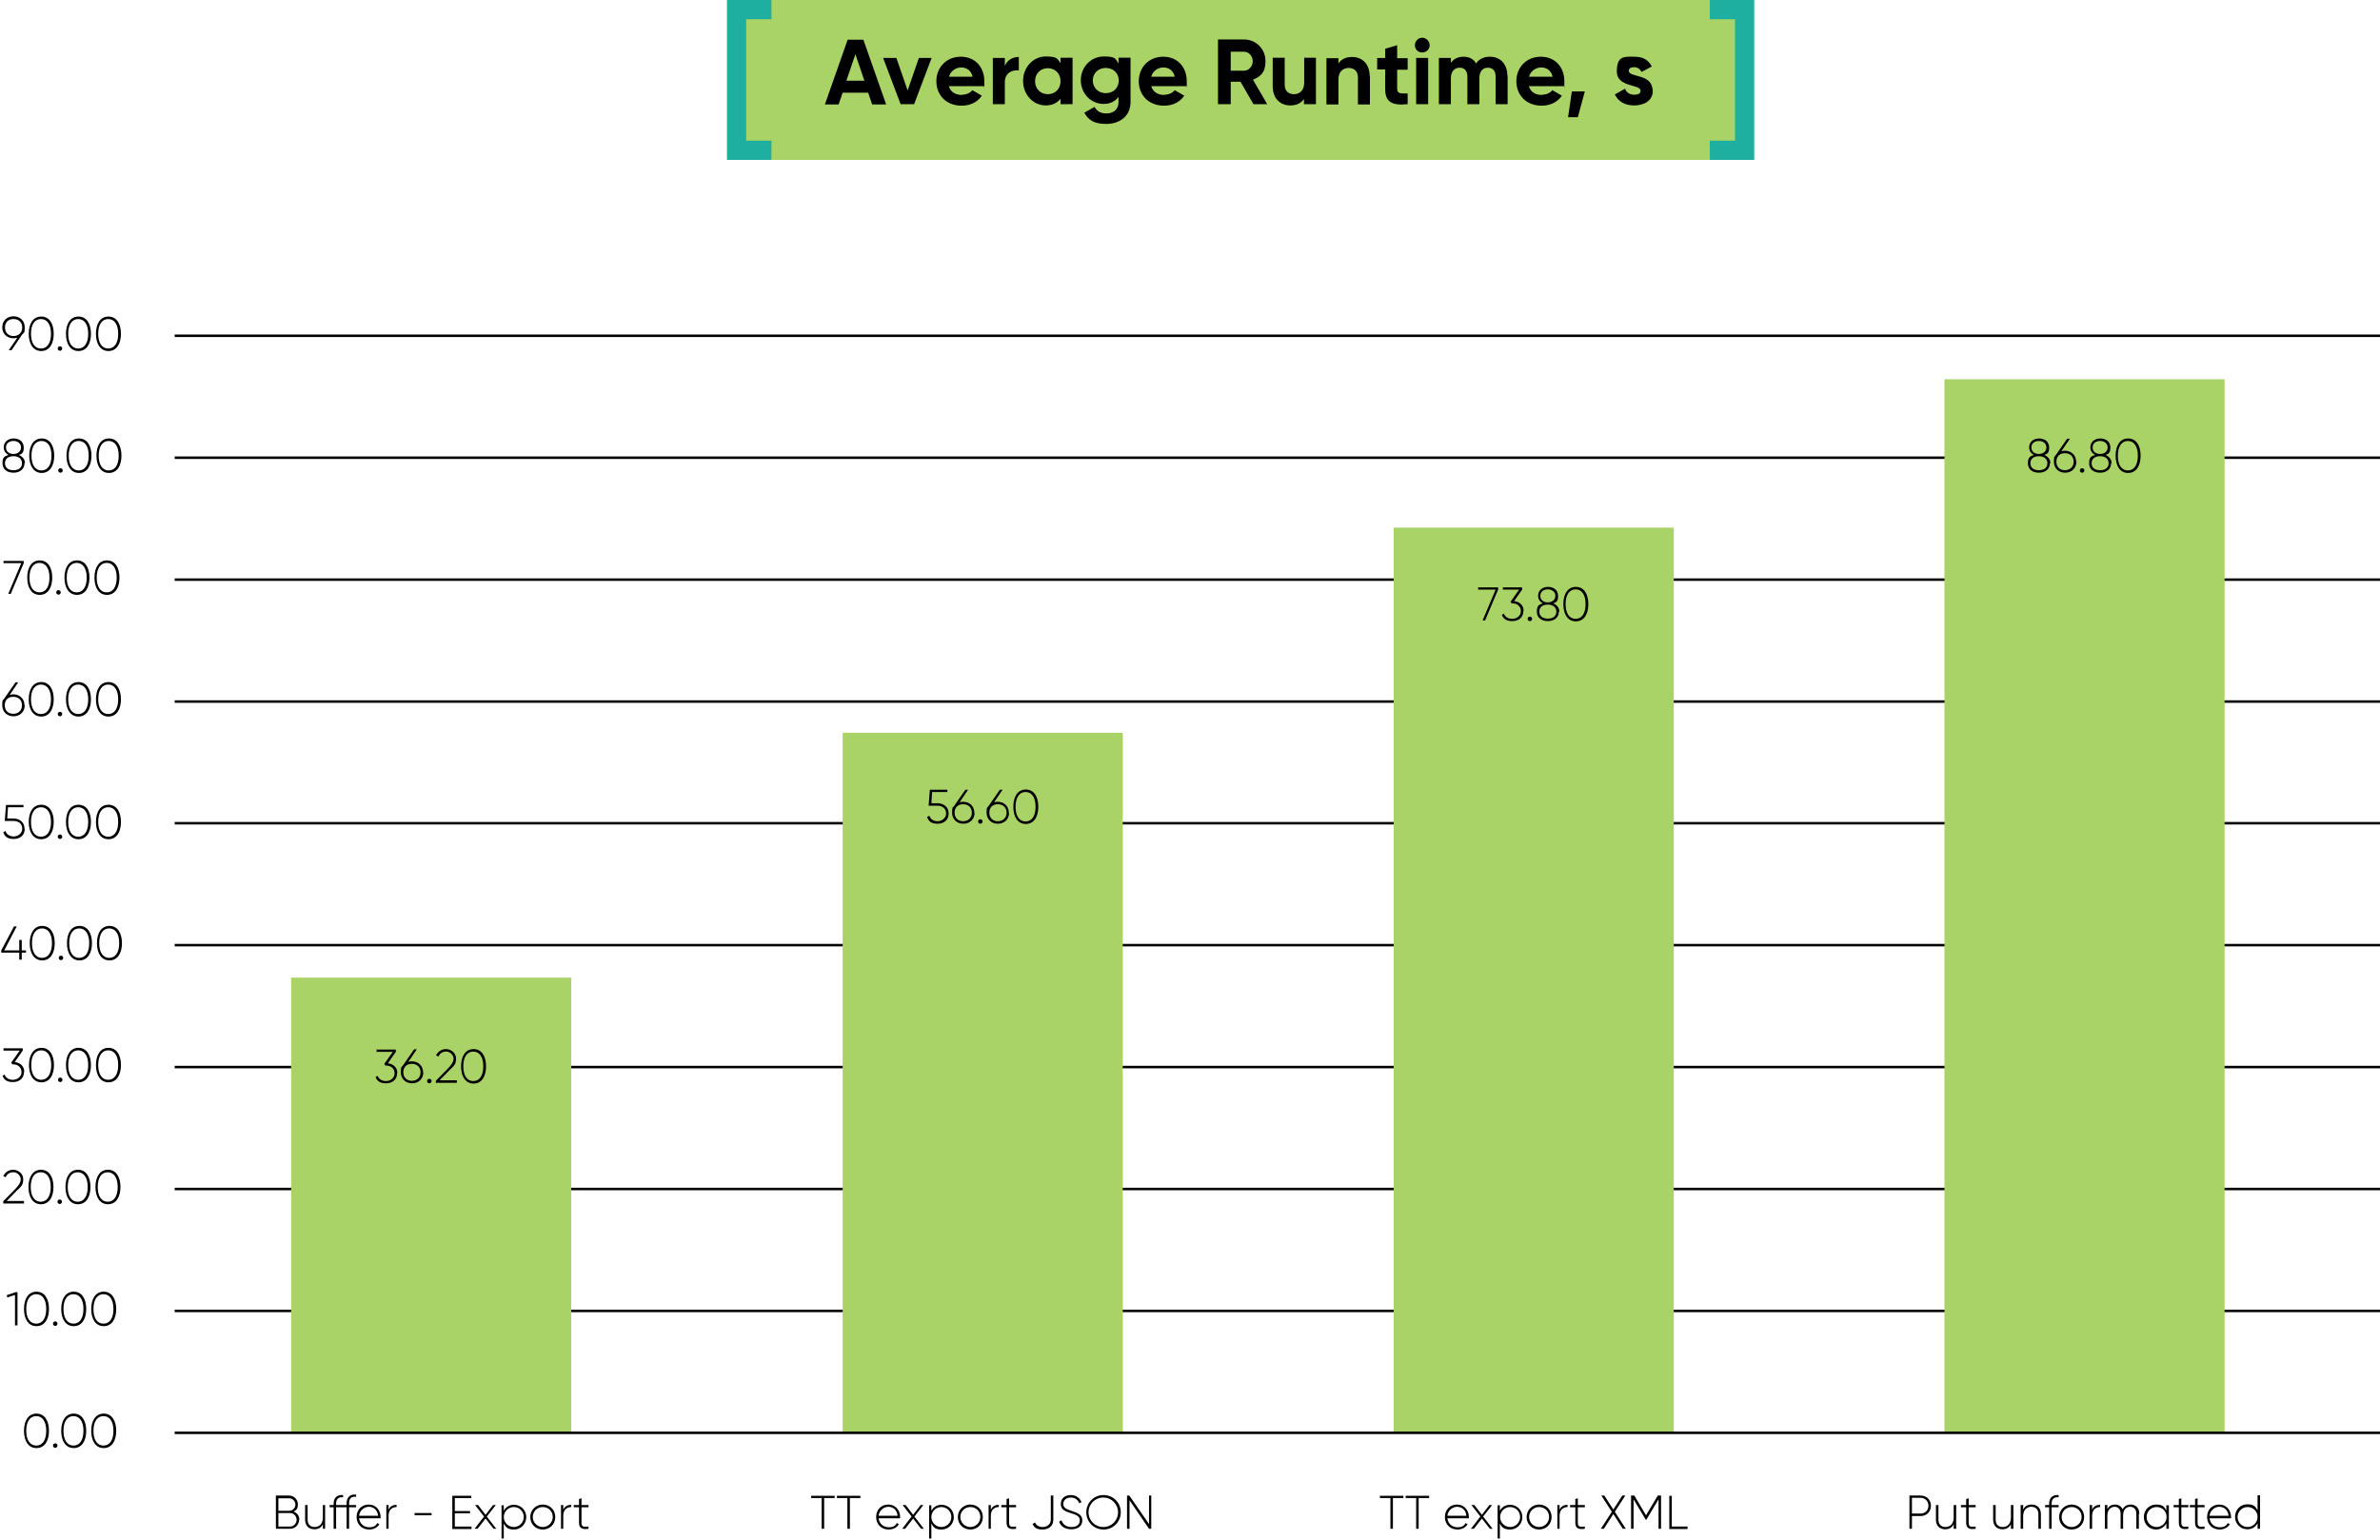 <?xml version="1.0" encoding="UTF-8"?> <svg xmlns="http://www.w3.org/2000/svg" id="Layer_2" version="1.1" viewBox="0 0 952.4 616.5"><defs><style> .st0 { fill: gray; } .st1 { fill: #1eafa0; } .st2 { isolation: isolate; } .st3 { fill: none; stroke: #000; stroke-miterlimit: 10; } .st4 { fill: #a9d267; } </style></defs><g><line class="st3" x1="69.9" y1="134.4" x2="952.4" y2="134.4"></line><line class="st3" x1="69.9" y1="183.2" x2="952.4" y2="183.2"></line><line class="st3" x1="69.9" y1="232" x2="952.4" y2="232"></line><line class="st3" x1="69.9" y1="329.5" x2="952.4" y2="329.5"></line><line class="st3" x1="69.9" y1="378.3" x2="952.4" y2="378.3"></line><line class="st3" x1="69.9" y1="427.1" x2="952.4" y2="427.1"></line><line class="st3" x1="69.9" y1="475.9" x2="952.4" y2="475.9"></line><line class="st3" x1="69.9" y1="524.7" x2="952.4" y2="524.7"></line><line class="st3" x1="69.9" y1="280.8" x2="952.4" y2="280.8"></line><g class="st2"><g class="st2"><g class="st2"><path d="M119.7,608.3c0,2-1.6,3.6-3.6,3.6h-5.7v-13.3h5.3c1.9,0,3.5,1.6,3.5,3.5s-.7,2.4-1.7,2.9c1.3.5,2.3,1.7,2.3,3.3ZM111.4,599.6v5.1h4.3c1.4,0,2.5-1.1,2.5-2.5s-1.1-2.5-2.5-2.5h-4.3ZM118.7,608.3c0-1.5-1.2-2.7-2.6-2.7h-4.7v5.4h4.7c1.4,0,2.6-1.2,2.6-2.7Z"></path></g></g><g class="st2"><g class="st2"><path d="M130.1,602.4v9.5h-.9v-1.8c-.7,1.4-1.9,2-3.4,2-2.3,0-3.7-1.5-3.7-3.8v-5.9h1v5.9c0,1.7,1,2.9,2.8,2.9s3.3-1.2,3.3-3.8v-5h.9Z"></path></g></g><g class="st2"><g class="st2"><path d="M139.7,601.7v.7h2.8v.9h-2.8v8.6h-1v-8.6h-4.2v8.6h-1v-8.6h-1.6v-.9h1.6v-.5c0-2.3,1.3-3.7,3.8-3.5v.9c-1.9-.2-2.8.7-2.8,2.6v.5h4.2v-.7c0-2.3,1.3-3.7,3.8-3.5v.9c-2-.2-2.8.7-2.8,2.6Z"></path></g></g><g class="st2"><g class="st2"><path d="M152.3,607.2c0,.2,0,.3,0,.5h-8.6c.2,2.1,1.9,3.6,4,3.6s2.7-.7,3.3-1.7l.8.5c-.8,1.3-2.3,2.1-4.1,2.1-2.9,0-5-2.1-5-5s2-5,4.9-5,4.7,2.4,4.7,5ZM143.7,606.7h7.6c-.2-2.3-1.8-3.6-3.7-3.6s-3.7,1.5-3.9,3.6Z"></path><path d="M158.7,602.3v.9c-1.6,0-3.2,1-3.2,3.4v5.3h-.9v-9.5h.9v1.9c.6-1.5,1.9-2,3.2-2Z"></path><path d="M165.9,605.6h6.8v.9h-6.8v-.9Z"></path><path d="M188.7,611v1h-7.7v-13.3h7.6v.9h-6.6v5.2h6.1v.9h-6.1v5.3h6.6Z"></path><path d="M197.5,611.9l-3.2-4.1-3.2,4.1h-1.2l3.8-4.9-3.6-4.6h1.2l3,3.9,3-3.9h1.1l-3.6,4.6,3.8,4.9h-1.2Z"></path><path d="M210.6,607.2c0,2.8-2.2,5-4.9,5s-3.3-1-4.1-2.4v6h-.9v-13.3h.9v2.2c.8-1.5,2.2-2.4,4.1-2.4,2.7,0,4.9,2.1,4.9,5ZM209.6,607.2c0-2.3-1.8-4-4-4s-4,1.8-4,4,1.8,4,4,4,4-1.8,4-4Z"></path><path d="M212.2,607.2c0-2.8,2.2-5,5-5s5,2.1,5,5-2.2,5-5,5-5-2.1-5-5ZM221.2,607.2c0-2.3-1.7-4-4-4s-4,1.8-4,4,1.8,4,4,4,4-1.8,4-4Z"></path></g></g><g class="st2"><g class="st2"><path d="M228.6,602.3v.9c-1.6,0-3.2,1-3.2,3.4v5.3h-.9v-9.5h.9v1.9c.6-1.5,1.9-2,3.2-2Z"></path></g></g><g class="st2"><g class="st2"><path d="M232.7,603.3v6.2c0,1.7.9,1.7,2.8,1.5v.9c-2.5.4-3.8-.2-3.8-2.4v-6.2h-2.1v-.9h2.1v-2.4l1-.3v2.7h2.8v.9h-2.8Z"></path></g></g></g><g class="st2"><g class="st2"><g class="st2"><path d="M9.6,572.7c0-4.1,1.8-6.9,5-6.9s5,2.8,5,6.9-1.8,6.9-5,6.9-5-2.8-5-6.9ZM18.5,572.7c0-3.7-1.5-5.9-4-5.9s-4,2.2-4,5.9,1.5,5.9,4,5.9,4-2.2,4-5.9Z"></path><path d="M21.2,578.6c0-.5.4-.9.9-.9s.9.4.9.9-.4.9-.9.9-.9-.4-.9-.9Z"></path></g></g><g class="st2"><g class="st2"><path d="M24.5,572.7c0-4.1,1.8-6.9,5-6.9s5,2.8,5,6.9-1.8,6.9-5,6.9-5-2.8-5-6.9ZM33.4,572.7c0-3.7-1.5-5.9-4-5.9s-4,2.2-4,5.9,1.5,5.9,4,5.9,4-2.2,4-5.9Z"></path><path d="M36.5,572.7c0-4.1,1.8-6.9,5-6.9s5,2.8,5,6.9-1.8,6.9-5,6.9-5-2.8-5-6.9ZM45.4,572.7c0-3.7-1.5-5.9-4-5.9s-4,2.2-4,5.9,1.5,5.9,4,5.9,4-2.2,4-5.9Z"></path></g></g></g><g class="st2"><g class="st2"><g class="st2"><path d="M7,517.2v13.3h-1v-12.2l-3.1,1-.2-.9,3.5-1.2h.9Z"></path></g></g><g class="st2"><g class="st2"><path d="M9.6,523.9c0-4.1,1.8-6.9,5-6.9s5,2.8,5,6.9-1.8,6.9-5,6.9-5-2.8-5-6.9ZM18.5,523.9c0-3.7-1.5-5.9-4-5.9s-4,2.2-4,5.9,1.5,5.9,4,5.9,4-2.2,4-5.9Z"></path><path d="M21.2,529.8c0-.5.4-.9.9-.9s.9.4.9.9-.4.9-.9.9-.9-.4-.9-.9Z"></path></g></g><g class="st2"><g class="st2"><path d="M24.5,523.9c0-4.1,1.8-6.9,5-6.9s5,2.8,5,6.9-1.8,6.9-5,6.9-5-2.8-5-6.9ZM33.4,523.9c0-3.7-1.5-5.9-4-5.9s-4,2.2-4,5.9,1.5,5.9,4,5.9,4-2.2,4-5.9Z"></path><path d="M36.5,523.9c0-4.1,1.8-6.9,5-6.9s5,2.8,5,6.9-1.8,6.9-5,6.9-5-2.8-5-6.9ZM45.4,523.9c0-3.7-1.5-5.9-4-5.9s-4,2.2-4,5.9,1.5,5.9,4,5.9,4-2.2,4-5.9Z"></path></g></g></g><g class="st2"><g class="st2"><g class="st2"><path d="M1.3,480.8l4.9-5c1.2-1.2,2.1-2.5,2.1-3.8s-1.3-2.8-2.9-2.8-2.5.7-3.2,2l-.9-.5c.8-1.6,2.3-2.5,4-2.5s4,1.3,4,3.8-1.1,3.1-2.5,4.5l-4.1,4.2h6.9v1H1.3v-.9Z"></path></g></g><g class="st2"><g class="st2"><path d="M11.4,475.1c0-4.1,1.8-6.9,5-6.9s5,2.8,5,6.9-1.8,6.9-5,6.9-5-2.8-5-6.9ZM20.3,475.1c0-3.7-1.5-5.9-4-5.9s-4,2.2-4,5.9,1.5,5.9,4,5.9,4-2.2,4-5.9Z"></path><path d="M23,481c0-.5.4-.9.9-.9s.9.4.9.9-.4.9-.9.9-.9-.4-.9-.9Z"></path></g></g><g class="st2"><g class="st2"><path d="M26.2,475.1c0-4.1,1.8-6.9,5-6.9s5,2.8,5,6.9-1.8,6.9-5,6.9-5-2.8-5-6.9ZM35.1,475.1c0-3.7-1.5-5.9-4-5.9s-4,2.2-4,5.9,1.5,5.9,4,5.9,4-2.2,4-5.9Z"></path><path d="M38.2,475.1c0-4.1,1.8-6.9,5-6.9s5,2.8,5,6.9-1.8,6.9-5,6.9-5-2.8-5-6.9ZM47.1,475.1c0-3.7-1.5-5.9-4-5.9s-4,2.2-4,5.9,1.5,5.9,4,5.9,4-2.2,4-5.9Z"></path></g></g></g><g class="st2"><g class="st2"><g class="st2"><path d="M9.6,429.1c0,2.6-2,4-4.4,4s-3.6-.9-4.2-2.5l.8-.5c.5,1.3,1.7,2.1,3.4,2.1s3.4-1.2,3.4-3.1-1.4-3.1-3.4-3.1h0s0,0,0,0h-.3l-.4-.7,3.4-4.8H1.4v-.9h7.7v.9l-3.2,4.6c2.1.2,3.8,1.6,3.8,3.9Z"></path></g></g><g class="st2"><g class="st2"><path d="M11.6,426.3c0-4.1,1.8-6.9,5-6.9s5,2.8,5,6.9-1.8,6.9-5,6.9-5-2.8-5-6.9ZM20.5,426.3c0-3.7-1.5-5.9-4-5.9s-4,2.2-4,5.9,1.5,5.9,4,5.9,4-2.2,4-5.9Z"></path><path d="M23.2,432.2c0-.5.4-.9.9-.9s.9.4.9.9-.4.9-.9.9-.9-.4-.9-.9Z"></path></g></g><g class="st2"><g class="st2"><path d="M26.4,426.3c0-4.1,1.8-6.9,5-6.9s5,2.8,5,6.9-1.8,6.9-5,6.9-5-2.8-5-6.9ZM35.3,426.3c0-3.7-1.5-5.9-4-5.9s-4,2.2-4,5.9,1.5,5.9,4,5.9,4-2.2,4-5.9Z"></path><path d="M38.4,426.3c0-4.1,1.8-6.9,5-6.9s5,2.8,5,6.9-1.8,6.9-5,6.9-5-2.8-5-6.9ZM47.3,426.3c0-3.7-1.5-5.9-4-5.9s-4,2.2-4,5.9,1.5,5.9,4,5.9,4-2.2,4-5.9Z"></path></g></g></g><g class="st2"><g class="st2"><g class="st2"><path d="M10.4,381.3h-1.7v2.8h-1v-2.8H.5v-.9l5.1-9.6h1.1l-5,9.6h6v-4.2h1v4.2h1.7v.9Z"></path></g></g><g class="st2"><g class="st2"><path d="M11.9,377.5c0-4.1,1.8-6.9,5-6.9s5,2.8,5,6.9-1.8,6.9-5,6.9-5-2.8-5-6.9ZM20.8,377.5c0-3.7-1.5-5.9-4-5.9s-4,2.2-4,5.9,1.5,5.9,4,5.9,4-2.2,4-5.9Z"></path><path d="M23.5,383.4c0-.5.4-.9.9-.9s.9.4.9.9-.4.9-.9.9-.9-.4-.9-.9Z"></path></g></g><g class="st2"><g class="st2"><path d="M26.8,377.5c0-4.1,1.8-6.9,5-6.9s5,2.8,5,6.9-1.8,6.9-5,6.9-5-2.8-5-6.9ZM35.7,377.5c0-3.7-1.5-5.9-4-5.9s-4,2.2-4,5.9,1.5,5.9,4,5.9,4-2.2,4-5.9Z"></path><path d="M38.8,377.5c0-4.1,1.8-6.9,5-6.9s5,2.8,5,6.9-1.8,6.9-5,6.9-5-2.8-5-6.9ZM47.7,377.5c0-3.7-1.5-5.9-4-5.9s-4,2.2-4,5.9,1.5,5.9,4,5.9,4-2.2,4-5.9Z"></path></g></g></g><g class="st2"><g class="st2"><g class="st2"><path d="M9.9,331.8c0,2.6-2,4-4.4,4s-3.6-.9-4.2-2.7l.9-.5c.4,1.4,1.7,2.2,3.3,2.2s3.4-1.2,3.4-3.1-1.4-3.1-3.4-3.1H1.9l.5-6.4h7v.9H3.2l-.3,4.5h2.5c2.4,0,4.4,1.5,4.4,4Z"></path></g></g><g class="st2"><g class="st2"><path d="M11.5,329c0-4.1,1.8-6.9,5-6.9s5,2.8,5,6.9-1.8,6.9-5,6.9-5-2.8-5-6.9ZM20.4,329c0-3.7-1.5-5.9-4-5.9s-4,2.2-4,5.9,1.5,5.9,4,5.9,4-2.2,4-5.9Z"></path><path d="M23.1,334.9c0-.5.4-.9.9-.9s.9.4.9.9-.4.9-.9.9-.9-.4-.9-.9Z"></path></g></g><g class="st2"><g class="st2"><path d="M26.4,329c0-4.1,1.8-6.9,5-6.9s5,2.8,5,6.9-1.8,6.9-5,6.9-5-2.8-5-6.9ZM35.3,329c0-3.7-1.5-5.9-4-5.9s-4,2.2-4,5.9,1.5,5.9,4,5.9,4-2.2,4-5.9Z"></path><path d="M38.4,329c0-4.1,1.8-6.9,5-6.9s5,2.8,5,6.9-1.8,6.9-5,6.9-5-2.8-5-6.9ZM47.3,329c0-3.7-1.5-5.9-4-5.9s-4,2.2-4,5.9,1.5,5.9,4,5.9,4-2.2,4-5.9Z"></path></g></g></g><g class="st2"><g class="st2"><g class="st2"><path d="M9.9,282.3c0,2.6-1.9,4.4-4.5,4.4s-4.5-1.8-4.5-4.4.3-1.9.8-2.7l4.5-6.5h1.1l-3.4,5c.5-.1.9-.2,1.4-.2,2.6,0,4.5,1.8,4.5,4.4ZM8.8,282.3c0-2-1.3-3.4-3.5-3.4s-3.4,1.4-3.4,3.4,1.3,3.4,3.4,3.4,3.5-1.4,3.5-3.4Z"></path></g></g><g class="st2"><g class="st2"><path d="M11.5,279.9c0-4.1,1.8-6.9,5-6.9s5,2.8,5,6.9-1.8,6.9-5,6.9-5-2.8-5-6.9ZM20.4,279.9c0-3.7-1.5-5.9-4-5.9s-4,2.2-4,5.9,1.5,5.9,4,5.9,4-2.2,4-5.9Z"></path><path d="M23.1,285.8c0-.5.4-.9.9-.9s.9.4.9.9-.4.9-.9.9-.9-.4-.9-.9Z"></path></g></g><g class="st2"><g class="st2"><path d="M26.4,279.9c0-4.1,1.8-6.9,5-6.9s5,2.8,5,6.9-1.8,6.9-5,6.9-5-2.8-5-6.9ZM35.3,279.9c0-3.7-1.5-5.9-4-5.9s-4,2.2-4,5.9,1.5,5.9,4,5.9,4-2.2,4-5.9Z"></path><path d="M38.4,279.9c0-4.1,1.8-6.9,5-6.9s5,2.8,5,6.9-1.8,6.9-5,6.9-5-2.8-5-6.9ZM47.3,279.9c0-3.7-1.5-5.9-4-5.9s-4,2.2-4,5.9,1.5,5.9,4,5.9,4-2.2,4-5.9Z"></path></g></g></g><g class="st2"><g class="st2"><g class="st2"><path d="M9.5,224.5v.9l-5.2,12.3h-1l5.2-12.3H1.4v-.9h8.1Z"></path></g></g><g class="st2"><g class="st2"><path d="M10.9,231.2c0-4.1,1.8-6.9,5-6.9s5,2.8,5,6.9-1.8,6.9-5,6.9-5-2.8-5-6.9ZM19.8,231.2c0-3.7-1.5-5.9-4-5.9s-4,2.2-4,5.9,1.5,5.9,4,5.9,4-2.2,4-5.9Z"></path><path d="M22.5,237.1c0-.5.4-.9.9-.9s.9.4.9.9-.4.9-.9.9-.9-.4-.9-.9Z"></path></g></g><g class="st2"><g class="st2"><path d="M25.8,231.2c0-4.1,1.8-6.9,5-6.9s5,2.8,5,6.9-1.8,6.9-5,6.9-5-2.8-5-6.9ZM34.7,231.2c0-3.7-1.5-5.9-4-5.9s-4,2.2-4,5.9,1.5,5.9,4,5.9,4-2.2,4-5.9Z"></path><path d="M37.8,231.2c0-4.1,1.8-6.9,5-6.9s5,2.8,5,6.9-1.8,6.9-5,6.9-5-2.8-5-6.9ZM46.7,231.2c0-3.7-1.5-5.9-4-5.9s-4,2.2-4,5.9,1.5,5.9,4,5.9,4-2.2,4-5.9Z"></path></g></g></g><g class="st2"><g class="st2"><g class="st2"><path d="M9.8,185.4c0,2.4-1.9,3.8-4.4,3.8s-4.4-1.3-4.4-3.8.9-2.8,2.4-3.3c-1.1-.6-1.9-1.6-1.9-3,0-2.4,1.9-3.6,4-3.6s4,1.2,4,3.6-.8,2.5-1.9,3c1.4.6,2.4,1.8,2.4,3.3ZM8.8,185.4c0-1.7-1.3-2.8-3.4-2.8s-3.4,1-3.4,2.8,1.3,2.8,3.4,2.8,3.4-1,3.4-2.8ZM5.4,181.7c1.7,0,3-1,3-2.6s-1.3-2.6-3-2.6-3,.9-3,2.6,1.3,2.6,3,2.6Z"></path></g></g><g class="st2"><g class="st2"><path d="M11.7,182.4c0-4.1,1.8-6.9,5-6.9s5,2.8,5,6.9-1.8,6.9-5,6.9-5-2.8-5-6.9ZM20.6,182.4c0-3.7-1.5-5.9-4-5.9s-4,2.2-4,5.9,1.5,5.9,4,5.9,4-2.2,4-5.9Z"></path><path d="M23.3,188.3c0-.5.4-.9.9-.9s.9.4.9.9-.4.9-.9.9-.9-.4-.9-.9Z"></path></g></g><g class="st2"><g class="st2"><path d="M26.6,182.4c0-4.1,1.8-6.9,5-6.9s5,2.8,5,6.9-1.8,6.9-5,6.9-5-2.8-5-6.9ZM35.5,182.4c0-3.7-1.5-5.9-4-5.9s-4,2.2-4,5.9,1.5,5.9,4,5.9,4-2.2,4-5.9Z"></path><path d="M38.6,182.4c0-4.1,1.8-6.9,5-6.9s5,2.8,5,6.9-1.8,6.9-5,6.9-5-2.8-5-6.9ZM47.5,182.4c0-3.7-1.5-5.9-4-5.9s-4,2.2-4,5.9,1.5,5.9,4,5.9,4-2.2,4-5.9Z"></path></g></g></g><g class="st2"><g class="st2"><g class="st2"><path d="M9,133.7l-4.4,6.5h-1.1l3.4-5c-.5.1-1,.2-1.5.2-2.6,0-4.5-1.8-4.5-4.4s1.9-4.4,4.5-4.4,4.5,1.8,4.5,4.4-.3,1.9-.8,2.7ZM5.4,134.5c2.1,0,3.5-1.4,3.5-3.4s-1.3-3.4-3.5-3.4-3.4,1.4-3.4,3.4,1.3,3.4,3.4,3.4Z"></path></g></g><g class="st2"><g class="st2"><path d="M11.5,133.6c0-4.1,1.8-6.9,5-6.9s5,2.8,5,6.9-1.8,6.9-5,6.9-5-2.8-5-6.9ZM20.4,133.6c0-3.7-1.5-5.9-4-5.9s-4,2.2-4,5.9,1.5,5.9,4,5.9,4-2.2,4-5.9Z"></path><path d="M23.1,139.5c0-.5.4-.9.9-.9s.9.4.9.9-.4.9-.9.9-.9-.4-.9-.9Z"></path></g></g><g class="st2"><g class="st2"><path d="M26.4,133.6c0-4.1,1.8-6.9,5-6.9s5,2.8,5,6.9-1.8,6.9-5,6.9-5-2.8-5-6.9ZM35.3,133.6c0-3.7-1.5-5.9-4-5.9s-4,2.2-4,5.9,1.5,5.9,4,5.9,4-2.2,4-5.9Z"></path><path d="M38.4,133.6c0-4.1,1.8-6.9,5-6.9s5,2.8,5,6.9-1.8,6.9-5,6.9-5-2.8-5-6.9ZM47.3,133.6c0-3.7-1.5-5.9-4-5.9s-4,2.2-4,5.9,1.5,5.9,4,5.9,4-2.2,4-5.9Z"></path></g></g></g><rect class="st4" x="116.5" y="391.3" width="112.1" height="182.2"></rect><g><g class="st2"><g class="st2"><g class="st2"><path d="M334,599.6h-4.2v12.3h-1v-12.3h-4.2v-.9h9.4v.9Z"></path><path d="M344.3,599.6h-4.2v12.3h-1v-12.3h-4.2v-.9h9.4v.9Z"></path></g></g><g class="st2"><g class="st2"><path d="M360.2,607.2c0,.2,0,.3,0,.5h-8.6c.2,2.1,1.9,3.6,4,3.6s2.7-.7,3.3-1.7l.8.5c-.8,1.3-2.3,2.1-4.1,2.1-2.9,0-5-2.1-5-5s2-5,4.9-5,4.7,2.4,4.7,5ZM351.6,606.7h7.6c-.2-2.3-1.8-3.6-3.7-3.6s-3.7,1.5-3.9,3.6Z"></path></g></g><g class="st2"><g class="st2"><path d="M368.6,611.9l-3.2-4.1-3.2,4.1h-1.2l3.8-4.9-3.6-4.6h1.2l3,3.9,3-3.9h1.1l-3.6,4.6,3.8,4.9h-1.2Z"></path><path d="M381.7,607.2c0,2.8-2.2,5-4.9,5s-3.3-1-4.1-2.4v6h-.9v-13.3h.9v2.2c.8-1.5,2.2-2.4,4.1-2.4,2.7,0,4.9,2.1,4.9,5ZM380.7,607.2c0-2.3-1.8-4-4-4s-4,1.8-4,4,1.8,4,4,4,4-1.8,4-4Z"></path><path d="M383.3,607.2c0-2.8,2.2-5,5-5s5,2.1,5,5-2.2,5-5,5-5-2.1-5-5ZM392.3,607.2c0-2.3-1.7-4-4-4s-4,1.8-4,4,1.8,4,4,4,4-1.8,4-4Z"></path></g></g><g class="st2"><g class="st2"><path d="M399.7,602.3v.9c-1.6,0-3.2,1-3.2,3.4v5.3h-.9v-9.5h.9v1.9c.6-1.5,1.9-2,3.2-2Z"></path></g></g><g class="st2"><g class="st2"><path d="M403.8,603.3v6.2c0,1.7.9,1.7,2.8,1.5v.9c-2.5.4-3.8-.2-3.8-2.4v-6.2h-2.1v-.9h2.1v-2.4l1-.3v2.7h2.8v.9h-2.8Z"></path><path d="M413.3,609.9l.9-.5c.5,1.2,1.6,1.8,3.1,1.8s3.2-1,3.2-2.9v-9.7h1v9.7c0,2.5-1.9,3.9-4.3,3.9s-3.3-.8-4-2.2Z"></path></g></g><g class="st2"><g class="st2"><path d="M423.9,609l.9-.5c.5,1.6,1.8,2.7,4,2.7s3.3-1.1,3.3-2.7-1.4-2.2-3.4-2.8c-2.2-.7-4.2-1.3-4.2-3.7s1.8-3.6,4-3.6,3.6,1.3,4.3,2.8l-.9.5c-.5-1.2-1.5-2.3-3.4-2.3s-3,1.1-3,2.6,1.3,2.1,3.2,2.7c2.4.8,4.4,1.5,4.4,3.8s-1.7,3.6-4.4,3.6-4.3-1.3-4.9-3.1Z"></path></g></g><g class="st2"><g class="st2"><path d="M434.7,605.3c0-3.8,3-6.9,6.9-6.9s6.9,3.1,6.9,6.9-3,6.9-6.9,6.9-6.9-3.1-6.9-6.9ZM447.4,605.3c0-3.3-2.6-5.9-5.9-5.9s-5.9,2.6-5.9,5.9,2.6,5.9,5.9,5.9,5.9-2.6,5.9-5.9Z"></path><path d="M460.7,598.6v13.3h-.9l-7.8-11.4v11.4h-1v-13.3h.9l7.9,11.4v-11.4h1Z"></path></g></g></g><rect class="st4" x="337.2" y="293.3" width="112.1" height="280.2"></rect></g><g><g class="st2"><g class="st2"><g class="st2"><path d="M561.6,599.6h-4.2v12.3h-1v-12.3h-4.2v-.9h9.4v.9Z"></path><path d="M571.9,599.6h-4.2v12.3h-1v-12.3h-4.2v-.9h9.4v.9Z"></path></g></g><g class="st2"><g class="st2"><path d="M587.8,607.2c0,.2,0,.3,0,.5h-8.6c.2,2.1,1.9,3.6,4,3.6s2.7-.7,3.3-1.7l.8.5c-.8,1.3-2.3,2.1-4.1,2.1-2.9,0-5-2.1-5-5s2-5,4.9-5,4.7,2.4,4.7,5ZM579.2,606.7h7.6c-.2-2.3-1.8-3.6-3.7-3.6s-3.7,1.5-3.9,3.6Z"></path></g></g><g class="st2"><g class="st2"><path d="M596.2,611.9l-3.2-4.1-3.2,4.1h-1.2l3.8-4.9-3.6-4.6h1.2l3,3.9,3-3.9h1.1l-3.6,4.6,3.8,4.9h-1.2Z"></path><path d="M609.2,607.2c0,2.8-2.2,5-4.9,5s-3.3-1-4.1-2.4v6h-.9v-13.3h.9v2.2c.8-1.5,2.2-2.4,4.1-2.4,2.7,0,4.9,2.1,4.9,5ZM608.3,607.2c0-2.3-1.8-4-4-4s-4,1.8-4,4,1.8,4,4,4,4-1.8,4-4Z"></path><path d="M610.9,607.2c0-2.8,2.2-5,5-5s5,2.1,5,5-2.2,5-5,5-5-2.1-5-5ZM619.9,607.2c0-2.3-1.7-4-4-4s-4,1.8-4,4,1.8,4,4,4,4-1.8,4-4Z"></path></g></g><g class="st2"><g class="st2"><path d="M627.3,602.3v.9c-1.6,0-3.2,1-3.2,3.4v5.3h-.9v-9.5h.9v1.9c.6-1.5,1.9-2,3.2-2Z"></path></g></g><g class="st2"><g class="st2"><path d="M631.4,603.3v6.2c0,1.7.9,1.7,2.8,1.5v.9c-2.5.4-3.8-.2-3.8-2.4v-6.2h-2.1v-.9h2.1v-2.4l1-.3v2.7h2.8v.9h-2.8Z"></path><path d="M649.4,611.9l-3.8-5.9-3.8,5.9h-1.2l4.4-6.8-4.2-6.5h1.2l3.6,5.6,3.6-5.6h1.2l-4.2,6.5,4.4,6.8h-1.2Z"></path><path d="M664.7,611.9h-1v-11.8l-4.9,8.2h-.2l-4.9-8.2v11.8h-1v-13.3h1.3l4.7,7.9,4.7-7.9h1.3v13.3Z"></path><path d="M675.3,611v1h-7.3v-13.3h1v12.3h6.3Z"></path></g></g></g><rect class="st4" x="557.7" y="211.2" width="112.1" height="362.2"></rect></g><g><g class="st2"><g class="st2"><g class="st2"><path d="M772.7,602.7c0,2.3-1.7,4.1-4.1,4.1h-3.5v5.1h-1v-13.3h4.5c2.4,0,4.1,1.8,4.1,4.1ZM771.7,602.7c0-1.8-1.3-3.2-3.1-3.2h-3.5v6.3h3.5c1.8,0,3.1-1.3,3.1-3.2Z"></path><path d="M782.8,602.4v9.5h-1v-1.8c-.7,1.4-1.9,2-3.4,2-2.3,0-3.7-1.5-3.7-3.8v-5.9h1v5.9c0,1.7,1,2.9,2.8,2.9s3.3-1.2,3.3-3.8v-5h1Z"></path><path d="M787.8,603.3v6.2c0,1.7.9,1.7,2.8,1.5v.9c-2.5.4-3.8-.2-3.8-2.4v-6.2h-2.1v-.9h2.1v-2.4l1-.3v2.7h2.8v.9h-2.8Z"></path><path d="M805.7,602.4v9.5h-1v-1.8c-.7,1.4-1.9,2-3.4,2-2.3,0-3.7-1.5-3.7-3.8v-5.9h1v5.9c0,1.7,1,2.9,2.8,2.9s3.3-1.2,3.3-3.8v-5h1Z"></path><path d="M816.7,606v5.9h-1v-5.9c0-1.7-1-2.9-2.8-2.9s-3.3,1.2-3.3,3.8v5h-1v-9.5h1v1.8c.7-1.4,1.9-2,3.4-2,2.3,0,3.7,1.5,3.7,3.8Z"></path></g></g><g class="st2"><g class="st2"><path d="M821,601.9v.5h2.8v.9h-2.8v8.6h-1v-8.6h-1.6v-.9h1.6v-.5c0-2.3,1.3-3.7,3.8-3.5v.9c-1.9-.2-2.8.7-2.8,2.6Z"></path></g></g><g class="st2"><g class="st2"><path d="M824,607.2c0-2.8,2.2-5,5-5s5,2.1,5,5-2.2,5-5,5-5-2.1-5-5ZM833,607.2c0-2.3-1.7-4-4-4s-4,1.8-4,4,1.8,4,4,4,4-1.8,4-4Z"></path><path d="M840.4,602.3v.9c-1.6,0-3.2,1-3.2,3.4v5.3h-1v-9.5h1v1.9c.6-1.5,1.9-2,3.2-2Z"></path><path d="M855.9,605.9v6h-1v-6c0-1.8-1-2.8-2.5-2.8s-2.8,1.1-2.8,3.5v5.3h-1v-6c0-1.8-1-2.8-2.4-2.8s-2.9,1.1-2.9,3.5v5.3h-1v-9.5h1v1.6c.7-1.3,1.8-1.8,3.1-1.8s2.5.7,3,1.9c.7-1.3,1.9-1.9,3.2-1.9,2,0,3.5,1.3,3.5,3.7Z"></path><path d="M867.9,602.4v9.5h-1v-2.1c-.8,1.4-2.3,2.4-4.1,2.4-2.7,0-4.9-2.1-4.9-5s2.2-5,4.9-5,3.3.9,4.1,2.4v-2.1h1ZM867,607.2c0-2.3-1.7-4-4-4s-4,1.8-4,4,1.8,4,4,4,4-1.8,4-4Z"></path></g></g><g class="st2"><g class="st2"><path d="M872.9,603.3v6.2c0,1.7.9,1.7,2.8,1.5v.9c-2.5.4-3.8-.2-3.8-2.4v-6.2h-2.1v-.9h2.1v-2.4l1-.3v2.7h2.8v.9h-2.8Z"></path></g></g><g class="st2"><g class="st2"><path d="M879.4,603.3v6.2c0,1.7.9,1.7,2.8,1.5v.9c-2.5.4-3.8-.2-3.8-2.4v-6.2h-2.1v-.9h2.1v-2.4l1-.3v2.7h2.8v.9h-2.8Z"></path></g></g><g class="st2"><g class="st2"><path d="M892.8,607.2c0,.2,0,.3,0,.5h-8.6c.2,2.1,1.9,3.6,4,3.6s2.7-.7,3.3-1.7l.8.5c-.8,1.3-2.3,2.1-4.1,2.1-2.9,0-5-2.1-5-5s2-5,4.9-5,4.7,2.4,4.7,5ZM884.2,606.7h7.6c-.2-2.3-1.8-3.6-3.7-3.6s-3.7,1.5-3.9,3.6Z"></path><path d="M904.4,598.6v13.3h-1v-2.2c-.8,1.5-2.2,2.4-4.1,2.4-2.7,0-4.9-2.1-4.9-5s2.2-5,4.9-5,3.3,1,4.1,2.4v-6h1ZM903.4,607.2c0-2.3-1.8-4-4-4s-4,1.8-4,4,1.8,4,4,4,4-1.8,4-4Z"></path></g></g></g><rect class="st4" x="778.1" y="151.8" width="112.1" height="421.7"></rect></g><line class="st3" x1="69.9" y1="573.5" x2="952.4" y2="573.5"></line><g class="st2"><g class="st2"><g class="st2"><path d="M158.9,429.6c0,2.6-2,4-4.4,4s-3.6-.9-4.2-2.5l.8-.5c.5,1.3,1.7,2.1,3.4,2.1s3.4-1.2,3.4-3.1-1.4-3.1-3.4-3.1h0s0,0,0,0h-.3l-.4-.7,3.4-4.8h-6.5v-.9h7.7v.9l-3.2,4.6c2.1.2,3.8,1.6,3.8,3.9Z"></path></g></g><g class="st2"><g class="st2"><path d="M169.4,429.2c0,2.6-1.9,4.4-4.5,4.4s-4.5-1.8-4.5-4.4.3-1.9.8-2.7l4.5-6.5h1.1l-3.4,5c.5-.1.9-.2,1.4-.2,2.6,0,4.5,1.8,4.5,4.4ZM168.3,429.2c0-2-1.3-3.4-3.5-3.4s-3.4,1.4-3.4,3.4,1.3,3.4,3.4,3.4,3.5-1.4,3.5-3.4Z"></path></g></g><g class="st2"><g class="st2"><path d="M170.9,432.7c0-.5.4-.9.9-.9s.9.4.9.9-.4.9-.9.9-.9-.4-.9-.9Z"></path></g></g><g class="st2"><g class="st2"><path d="M174.5,432.5l4.9-5c1.2-1.2,2.1-2.5,2.1-3.8s-1.3-2.8-2.9-2.8-2.5.7-3.2,2l-.9-.5c.8-1.6,2.3-2.5,4-2.5s4,1.3,4,3.8-1.1,3.1-2.5,4.5l-4.1,4.2h6.9v1h-8.4v-.9Z"></path></g></g><g class="st2"><g class="st2"><path d="M184.5,426.8c0-4.1,1.8-6.9,5-6.9s5,2.8,5,6.9-1.8,6.9-5,6.9-5-2.8-5-6.9ZM193.4,426.8c0-3.7-1.5-5.9-4-5.9s-4,2.2-4,5.9,1.5,5.9,4,5.9,4-2.2,4-5.9Z"></path></g></g></g><g class="st2"><g class="st2"><g class="st2"><path d="M379.6,325.7c0,2.6-2,4-4.4,4s-3.6-.9-4.2-2.7l.9-.5c.4,1.4,1.7,2.2,3.3,2.2s3.4-1.2,3.4-3.1-1.4-3.1-3.4-3.1h-3.6l.5-6.4h7v.9h-6.1l-.3,4.5h2.5c2.4,0,4.4,1.5,4.4,4Z"></path></g></g><g class="st2"><g class="st2"><path d="M390,325.3c0,2.6-1.9,4.4-4.5,4.4s-4.5-1.8-4.5-4.4.3-1.9.8-2.7l4.5-6.5h1.1l-3.4,5c.5-.1.9-.2,1.4-.2,2.6,0,4.5,1.8,4.5,4.4ZM388.9,325.3c0-2-1.3-3.4-3.5-3.4s-3.4,1.4-3.4,3.4,1.3,3.4,3.4,3.4,3.5-1.4,3.5-3.4Z"></path></g></g><g class="st2"><g class="st2"><path d="M391.4,328.8c0-.5.4-.9.9-.9s.9.4.9.9-.4.9-.9.9-.9-.4-.9-.9Z"></path><path d="M403.8,325.3c0,2.6-1.9,4.4-4.5,4.4s-4.5-1.8-4.5-4.4.3-1.9.8-2.7l4.5-6.5h1.1l-3.4,5c.5-.1.9-.2,1.4-.2,2.6,0,4.5,1.8,4.5,4.4ZM402.8,325.3c0-2-1.3-3.4-3.5-3.4s-3.4,1.4-3.4,3.4,1.3,3.4,3.4,3.4,3.5-1.4,3.5-3.4Z"></path><path d="M405.5,322.9c0-4.1,1.8-6.9,5-6.9s5,2.8,5,6.9-1.8,6.9-5,6.9-5-2.8-5-6.9ZM414.4,322.9c0-3.7-1.5-5.9-4-5.9s-4,2.2-4,5.9,1.5,5.9,4,5.9,4-2.2,4-5.9Z"></path></g></g></g><g class="st2"><g class="st2"><g class="st2"><path d="M599.5,235.1v.9l-5.2,12.3h-1l5.2-12.3h-7v-.9h8.1Z"></path></g></g><g class="st2"><g class="st2"><path d="M609.6,244.6c0,2.6-2,4-4.4,4s-3.6-.9-4.2-2.5l.8-.5c.5,1.3,1.7,2.1,3.4,2.1s3.4-1.2,3.4-3.1-1.4-3.1-3.4-3.1h0s0,0,0,0h-.3l-.4-.7,3.4-4.8h-6.5v-.9h7.7v.9l-3.2,4.6c2.1.2,3.8,1.6,3.8,3.9Z"></path></g></g><g class="st2"><g class="st2"><path d="M611.3,247.7c0-.5.4-.9.9-.9s.9.4.9.9-.4.9-.9.9-.9-.4-.9-.9Z"></path><path d="M623.8,244.8c0,2.4-1.9,3.8-4.4,3.8s-4.4-1.3-4.4-3.8.9-2.8,2.4-3.3c-1.1-.6-1.9-1.6-1.9-3,0-2.4,1.9-3.6,4-3.6s4,1.2,4,3.6-.8,2.5-1.9,3c1.4.6,2.4,1.8,2.4,3.3ZM622.8,244.8c0-1.7-1.3-2.8-3.4-2.8s-3.4,1-3.4,2.8,1.3,2.8,3.4,2.8,3.4-1,3.4-2.8ZM619.4,241.1c1.7,0,3-1,3-2.6s-1.3-2.6-3-2.6-3,.9-3,2.6,1.3,2.6,3,2.6Z"></path><path d="M625.6,241.8c0-4.1,1.8-6.9,5-6.9s5,2.8,5,6.9-1.8,6.9-5,6.9-5-2.8-5-6.9ZM634.5,241.8c0-3.7-1.5-5.9-4-5.9s-4,2.2-4,5.9,1.5,5.9,4,5.9,4-2.2,4-5.9Z"></path></g></g></g><g class="st2"><g class="st2"><g class="st2"><path d="M820.3,185.4c0,2.4-1.9,3.8-4.4,3.8s-4.4-1.3-4.4-3.8,1-2.8,2.4-3.3c-1.1-.6-1.9-1.6-1.9-3,0-2.4,1.9-3.6,4-3.6s4,1.2,4,3.6-.8,2.5-1.9,3c1.4.6,2.4,1.8,2.4,3.3ZM819.3,185.4c0-1.7-1.3-2.8-3.4-2.8s-3.4,1-3.4,2.8,1.3,2.8,3.4,2.8,3.4-1,3.4-2.8ZM815.9,181.7c1.7,0,3-1,3-2.6s-1.3-2.6-3-2.6-3,.9-3,2.6,1.3,2.6,3,2.6Z"></path></g></g><g class="st2"><g class="st2"><path d="M830.9,184.8c0,2.6-1.9,4.4-4.5,4.4s-4.5-1.8-4.5-4.4.3-1.9.8-2.7l4.5-6.5h1.1l-3.4,5c.5-.1.9-.2,1.4-.2,2.6,0,4.5,1.8,4.5,4.4ZM829.8,184.8c0-2-1.3-3.4-3.5-3.4s-3.4,1.4-3.4,3.4,1.3,3.4,3.4,3.4,3.5-1.4,3.5-3.4Z"></path></g></g><g class="st2"><g class="st2"><path d="M832.3,188.3c0-.5.4-.9.9-.9s.9.4.9.9-.4.9-.9.9-.9-.4-.9-.9Z"></path><path d="M844.8,185.4c0,2.4-1.9,3.8-4.4,3.8s-4.4-1.3-4.4-3.8.9-2.8,2.4-3.3c-1.1-.6-1.9-1.6-1.9-3,0-2.4,1.9-3.6,4-3.6s4,1.2,4,3.6-.8,2.5-1.9,3c1.4.6,2.4,1.8,2.4,3.3ZM843.8,185.4c0-1.7-1.3-2.8-3.4-2.8s-3.4,1-3.4,2.8,1.3,2.8,3.4,2.8,3.4-1,3.4-2.8ZM840.4,181.7c1.7,0,3-1,3-2.6s-1.3-2.6-3-2.6-3,.9-3,2.6,1.3,2.6,3,2.6Z"></path><path d="M846.6,182.4c0-4.1,1.8-6.9,5-6.9s5,2.8,5,6.9-1.8,6.9-5,6.9-5-2.8-5-6.9ZM855.5,182.4c0-3.7-1.5-5.9-4-5.9s-4,2.2-4,5.9,1.5,5.9,4,5.9,4-2.2,4-5.9Z"></path></g></g></g></g><g><g><rect class="st4" x="295.4" width="402.5" height="64"></rect><polygon class="st1" points="290.9 64 290.9 0 308.7 0 308.7 7.7 298.6 7.7 298.6 56.3 308.7 56.3 308.7 64 290.9 64"></polygon><polygon class="st1" points="702 0 702 64 684.2 64 684.2 56.3 694.3 56.3 694.3 7.7 684.2 7.7 684.2 0 702 0"></polygon></g><path class="st0" d="M516.5,28.3v.5h0v-.5Z"></path><g class="st2"><g class="st2"><path d="M347.5,37.1h-10.3l-1.6,4.7h-5.5l9.1-25.9h6.3l9.1,25.9h-5.6l-1.6-4.7h.1ZM345.9,32.3l-3.6-10.6-3.6,10.6h7.2Z"></path><path d="M372.8,23.2l-7,18.5h-5.4l-7-18.5h5.3l4.5,13,4.5-13h5.3-.2Z"></path></g><g class="st2"><path d="M385,37.9c1.9,0,3.3-.8,4.1-1.8l3.8,2.2c-1.7,2.5-4.5,4-8.1,4-6.2,0-10.1-4.3-10.1-9.8s4-9.8,9.8-9.8,9.4,4.3,9.4,9.8,0,1.3-.2,2h-14c.7,2.4,2.7,3.5,5.2,3.5h.1ZM389.2,30.7c-.6-2.7-2.6-3.7-4.6-3.7s-4.3,1.4-4.8,3.7h9.4Z"></path></g><g class="st2"><path d="M407.7,22.9v5.3c-2.5-.3-5.6.8-5.6,4.7v8.8h-4.8v-18.5h4.8v3.2c1-2.5,3.3-3.6,5.6-3.6h0Z"></path></g><g class="st2"><path d="M429.2,23.2v18.5h-4.8v-2.2c-1.3,1.7-3.3,2.7-6,2.7-4.9,0-9-4.3-9-9.8s4.1-9.8,9-9.8,4.7,1,6,2.7v-2.2h4.8ZM424.4,32.5c0-3.1-2.2-5.2-5.1-5.2s-5.1,2.1-5.1,5.2,2.2,5.2,5.1,5.2,5.1-2.1,5.1-5.2Z"></path><path d="M452.4,23.2v17.6c0,6.1-4.8,8.8-9.7,8.8s-7.1-1.5-8.8-4.5l4.1-2.3c.8,1.4,2,2.6,4.8,2.6s4.8-1.6,4.8-4.6v-2c-1.3,1.7-3.3,2.8-5.9,2.8-5.3,0-9.2-4.3-9.2-9.5s4-9.5,9.2-9.5,4.6,1.1,5.9,2.8v-2.3h4.8ZM447.7,32.2c0-2.9-2.2-5-5.2-5s-5.2,2.1-5.2,5,2.2,5.1,5.2,5.1,5.2-2.1,5.2-5.1Z"></path><path d="M466,37.9c1.9,0,3.3-.8,4.1-1.8l3.8,2.2c-1.7,2.5-4.5,4-8.1,4-6.2,0-10.1-4.3-10.1-9.8s4-9.8,9.8-9.8,9.4,4.3,9.4,9.8,0,1.3-.2,2h-14c.7,2.4,2.7,3.5,5.2,3.5h.1ZM470.1,30.7c-.6-2.7-2.6-3.7-4.6-3.7s-4.3,1.4-4.8,3.7h9.4Z"></path></g><g class="st2"><path d="M496.4,32.7h-3.9v9h-5.1V15.8h10.4c4.8,0,8.6,3.8,8.6,8.6s-2,6.2-5,7.5l5.7,9.8h-5.5l-5.2-9ZM492.5,28.3h5.3c1.9,0,3.5-1.7,3.5-3.8s-1.6-3.8-3.5-3.8h-5.3v7.7h0Z"></path></g><g class="st2"><path d="M526.6,23.2v18.5h-4.8v-2.1c-1.1,1.7-3,2.6-5.5,2.6-3.9,0-7-2.7-7-7.7v-11.4h4.8v10.8c0,2.5,1.5,3.8,3.7,3.8s4.1-1.4,4.1-4.6v-10h4.8,0Z"></path><path d="M548.2,30.4v11.4h-4.8v-10.8c0-2.5-1.5-3.8-3.7-3.8s-4.1,1.4-4.1,4.6v10h-4.8v-18.5h4.8v2.1c1.1-1.7,3-2.6,5.5-2.6,3.9,0,7,2.7,7,7.7h0Z"></path></g><g class="st2"><path d="M559.1,27.8v7.7c0,2,1.4,2,4.2,1.9v4.3c-6.7.7-9-1.2-9-6.2v-7.7h-3.2v-4.6h3.2v-3.7l4.8-1.4v5.2h4.2v4.6h-4.2Z"></path></g><g class="st2"><path d="M566.2,18.1c0-1.6,1.3-3,2.9-3s3,1.4,3,3-1.3,2.9-3,2.9-2.9-1.3-2.9-2.9ZM566.7,23.2h4.8v18.5h-4.8v-18.5Z"></path><path d="M603.3,30.3v11.4h-4.8v-11.1c0-2.2-1.1-3.5-3.1-3.5s-3.4,1.4-3.4,4.2v10.4h-4.8v-11.1c0-2.2-1.1-3.5-3.1-3.5s-3.5,1.4-3.5,4.2v10.4h-4.8v-18.5h4.8v2c1-1.6,2.8-2.5,5.1-2.5s4,1,5,2.7c1.1-1.7,3-2.7,5.5-2.7,4.2,0,7,3,7,7.6h0Z"></path></g><g class="st2"><path d="M617.1,37.9c1.9,0,3.3-.8,4.1-1.8l3.8,2.2c-1.7,2.5-4.5,4-8.1,4-6.2,0-10.1-4.3-10.1-9.8s4-9.8,9.8-9.8,9.4,4.3,9.4,9.8,0,1.3-.2,2h-14c.7,2.4,2.7,3.5,5.2,3.5h0ZM621.3,30.7c-.6-2.7-2.6-3.7-4.6-3.7s-4.3,1.4-4.8,3.7h9.4,0Z"></path></g><g class="st2"><path d="M631.4,46.9h-3.9l1.5-10.3h5.2l-2.8,10.3Z"></path><path d="M661.4,36.3c0,4-3.5,5.9-7.4,5.9s-6.4-1.6-7.8-4.4l4.1-2.3c.5,1.5,1.8,2.4,3.6,2.4s2.6-.5,2.6-1.6c0-2.7-9.5-1.2-9.5-7.7s3.2-5.9,7-5.9,5.6,1.4,7,3.9l-4.1,2.2c-.6-1.2-1.6-1.9-3-1.9s-2.1.5-2.1,1.5c0,2.7,9.5,1,9.5,7.8h.1Z"></path></g></g></g></svg> 
